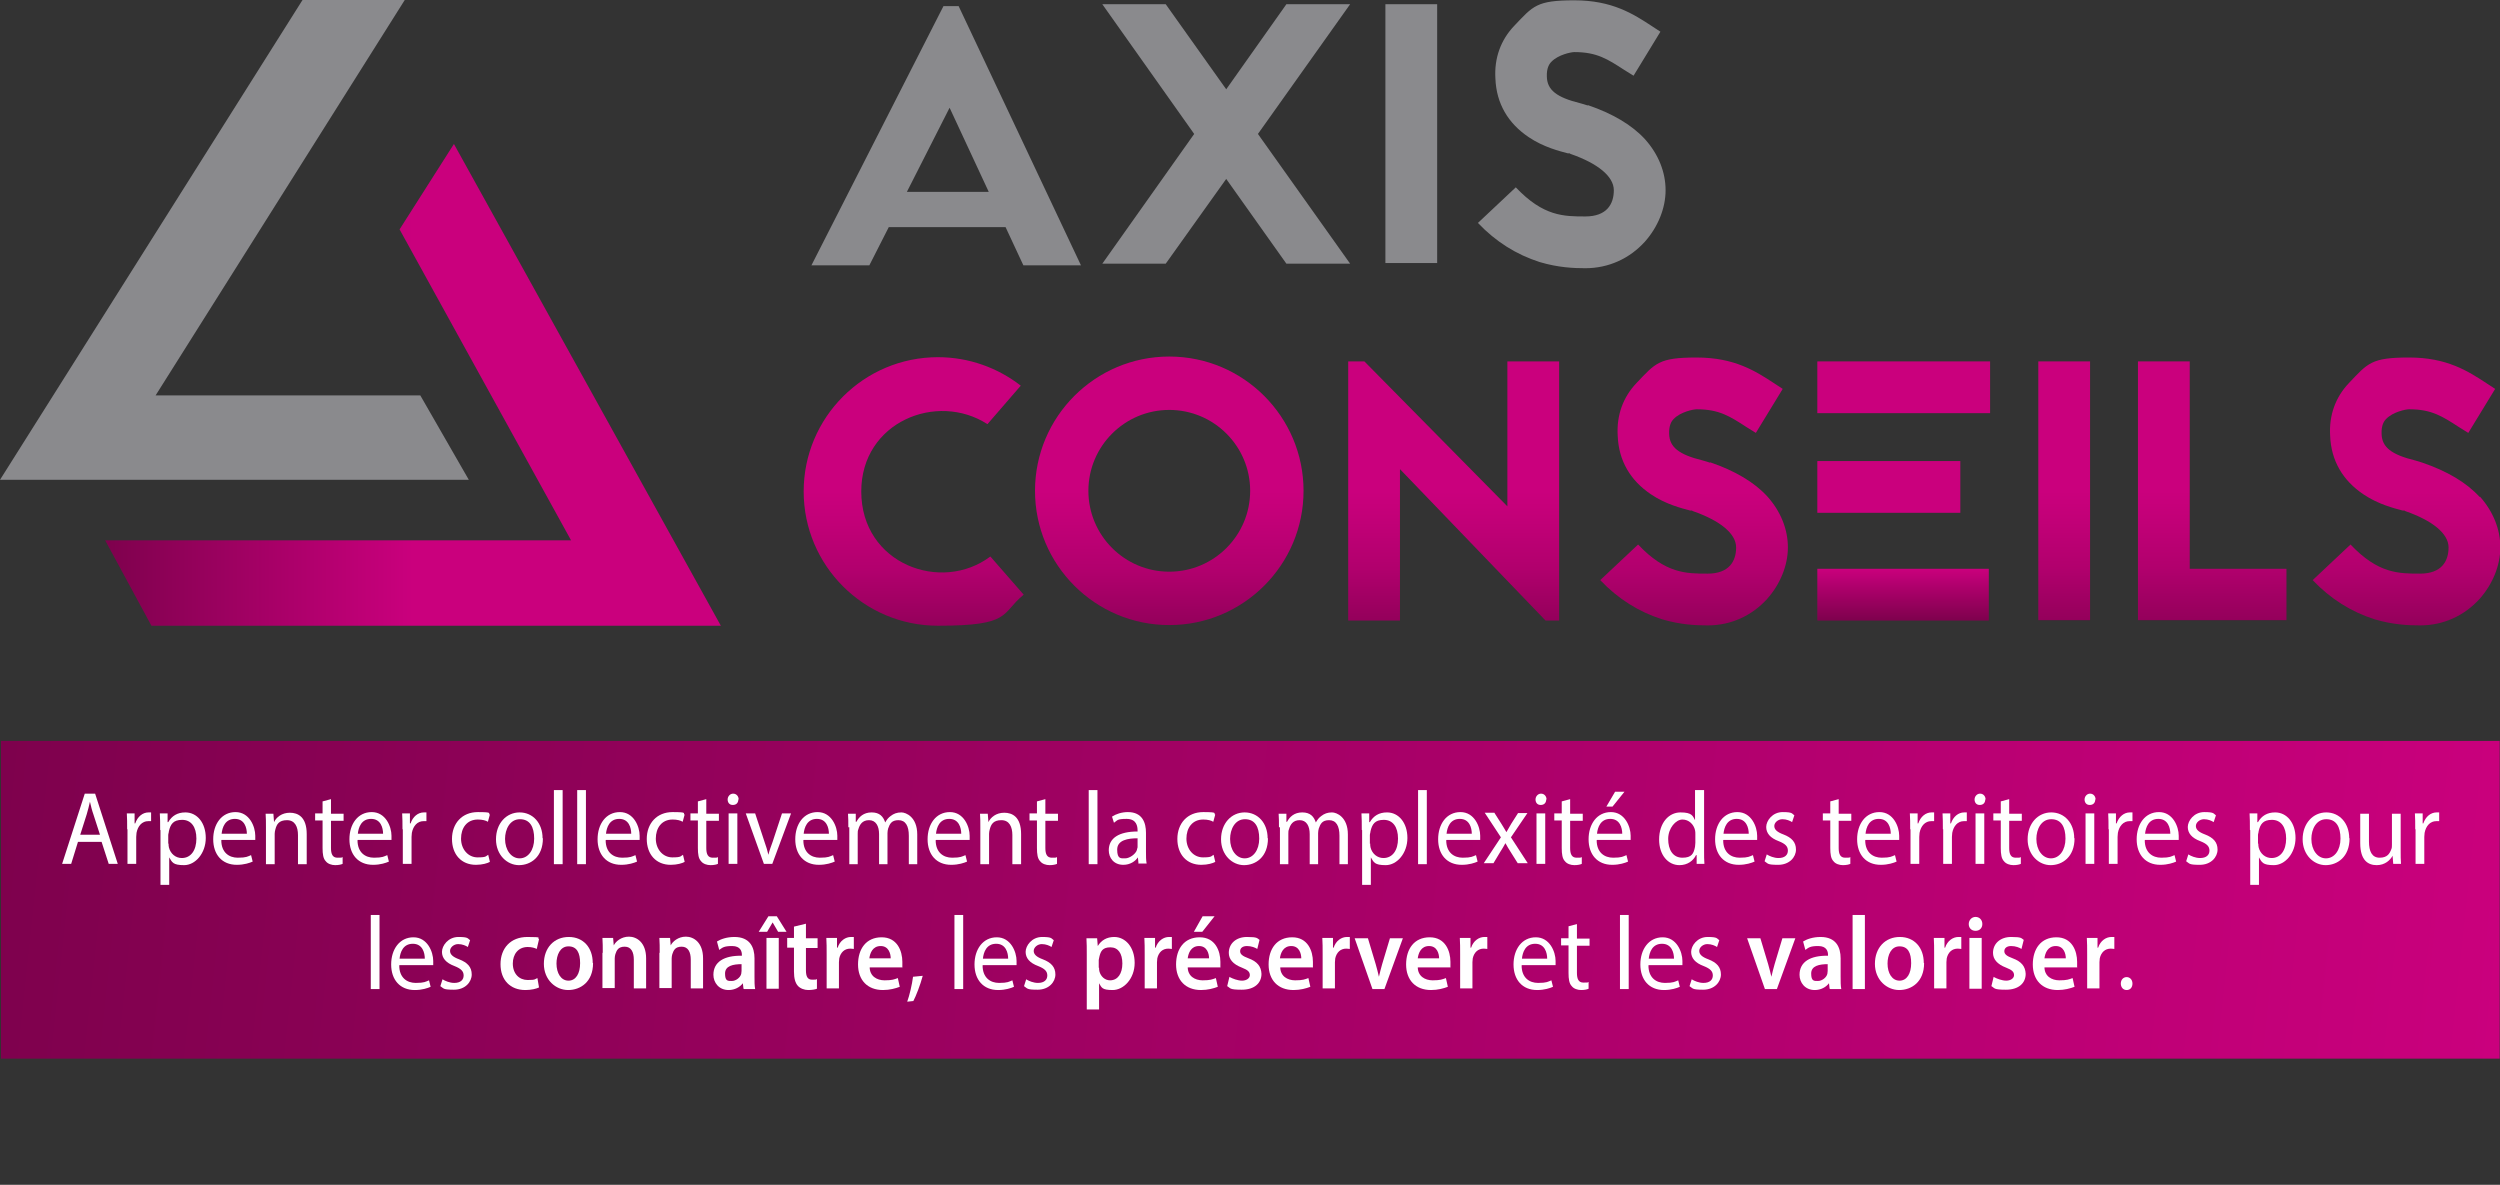 <?xml version="1.0" encoding="UTF-8"?>
<svg xmlns="http://www.w3.org/2000/svg" xmlns:xlink="http://www.w3.org/1999/xlink" id="Calque_3" version="1.1" viewBox="0 0 772.7 366.2">
  <rect x="0" y="0" width="772.7" height="366.2" fill="#333333" stroke="none"/>
  <!-- Generator: Adobe Illustrator 29.4.0, SVG Export Plug-In . SVG Version: 2.1.0 Build 152)  -->
  <defs>
    <style>
      .st0 {
        fill: url(#Dégradé_sans_nom_9);
      }

      .st1 {
        fill: url(#Dégradé_sans_nom_6);
      }

      .st2 {
        fill: url(#Dégradé_sans_nom_7);
      }

      .st3 {
        fill: url(#Dégradé_sans_nom_4);
      }

      .st4 {
        fill: url(#Dégradé_sans_nom_5);
      }

      .st5 {
        fill: url(#Dégradé_sans_nom_2);
      }

      .st6 {
        fill: url(#Dégradé_sans_nom_3);
      }

      .st7 {
        fill: url(#Dégradé_sans_nom_8);
      }

      .st8 {
        fill: #ca007d;
      }

      .st9 {
        fill: #fff;
      }

      .st10 {
        fill: url(#Dégradé_sans_nom);
      }

      .st11 {
        fill: url(#Dégradé_sans_nom_12);
      }

      .st12 {
        fill: #8a8a8d;
      }
    </style>
    <linearGradient id="Dégradé_sans_nom_12" data-name="Dégradé sans nom 12" x1="-.5" y1="236.9" x2="773.5" y2="319.3" gradientUnits="userSpaceOnUse">
      <stop offset="0" stop-color="#7e014d"></stop>
      <stop offset="1" stop-color="#ca007d"></stop>
    </linearGradient>
    <linearGradient id="Dégradé_sans_nom" data-name="Dégradé sans nom" x1="282.4" y1="-.2" x2="282.4" y2="82.8" gradientTransform="translate(0 193.2) scale(1 -1)" gradientUnits="userSpaceOnUse">
      <stop offset="0" stop-color="#7e014d"></stop>
      <stop offset="0" stop-color="#94005b"></stop>
      <stop offset=".2" stop-color="#b1006d"></stop>
      <stop offset=".4" stop-color="#c30078"></stop>
      <stop offset=".5" stop-color="#ca007d"></stop>
    </linearGradient>
    <linearGradient id="Dégradé_sans_nom_2" data-name="Dégradé sans nom 2" x1="361.4" y1="0" x2="361.4" y2="83" gradientTransform="translate(0 193.2) scale(1 -1)" gradientUnits="userSpaceOnUse">
      <stop offset="0" stop-color="#7e014d"></stop>
      <stop offset="0" stop-color="#94005b"></stop>
      <stop offset=".2" stop-color="#b1006d"></stop>
      <stop offset=".4" stop-color="#c30078"></stop>
      <stop offset=".5" stop-color="#ca007d"></stop>
    </linearGradient>
    <linearGradient id="Dégradé_sans_nom_3" data-name="Dégradé sans nom 3" x1="449.3" y1="1.4" x2="449.3" y2="81.5" gradientTransform="translate(0 193.2) scale(1 -1)" gradientUnits="userSpaceOnUse">
      <stop offset="0" stop-color="#7e014d"></stop>
      <stop offset="0" stop-color="#94005b"></stop>
      <stop offset=".2" stop-color="#b1006d"></stop>
      <stop offset=".4" stop-color="#c30078"></stop>
      <stop offset=".5" stop-color="#ca007d"></stop>
    </linearGradient>
    <linearGradient id="Dégradé_sans_nom_4" data-name="Dégradé sans nom 4" x1="523.5" y1="-.2" x2="523.5" y2="82.7" gradientTransform="translate(0 193.2) scale(1 -1)" gradientUnits="userSpaceOnUse">
      <stop offset="0" stop-color="#7e014d"></stop>
      <stop offset="0" stop-color="#94005b"></stop>
      <stop offset=".2" stop-color="#b1006d"></stop>
      <stop offset=".4" stop-color="#c30078"></stop>
      <stop offset=".5" stop-color="#ca007d"></stop>
    </linearGradient>
    <linearGradient id="Dégradé_sans_nom_5" data-name="Dégradé sans nom 5" x1="588.2" y1="1.4" x2="588.2" y2="17.4" gradientTransform="translate(0 193.2) scale(1 -1)" gradientUnits="userSpaceOnUse">
      <stop offset="0" stop-color="#7e014d"></stop>
      <stop offset=".7" stop-color="#b2006e"></stop>
      <stop offset="1" stop-color="#ca007d"></stop>
    </linearGradient>
    <linearGradient id="Dégradé_sans_nom_6" data-name="Dégradé sans nom 6" x1="638" y1="1.5" x2="638" y2="81.5" gradientTransform="translate(0 193.2) scale(1 -1)" gradientUnits="userSpaceOnUse">
      <stop offset="0" stop-color="#7e014d"></stop>
      <stop offset="0" stop-color="#94005b"></stop>
      <stop offset=".2" stop-color="#b1006d"></stop>
      <stop offset=".4" stop-color="#c30078"></stop>
      <stop offset=".5" stop-color="#ca007d"></stop>
    </linearGradient>
    <linearGradient id="Dégradé_sans_nom_7" data-name="Dégradé sans nom 7" x1="683.8" y1="1.5" x2="683.8" y2="81.5" gradientTransform="translate(0 193.2) scale(1 -1)" gradientUnits="userSpaceOnUse">
      <stop offset="0" stop-color="#7e014d"></stop>
      <stop offset="0" stop-color="#94005b"></stop>
      <stop offset=".2" stop-color="#b1006d"></stop>
      <stop offset=".4" stop-color="#c30078"></stop>
      <stop offset=".5" stop-color="#ca007d"></stop>
    </linearGradient>
    <linearGradient id="Dégradé_sans_nom_8" data-name="Dégradé sans nom 8" x1="743.7" y1="-.2" x2="743.7" y2="82.7" gradientTransform="translate(0 193.2) scale(1 -1)" gradientUnits="userSpaceOnUse">
      <stop offset="0" stop-color="#7e014d"></stop>
      <stop offset="0" stop-color="#94005b"></stop>
      <stop offset=".2" stop-color="#b1006d"></stop>
      <stop offset=".4" stop-color="#c30078"></stop>
      <stop offset=".5" stop-color="#ca007d"></stop>
    </linearGradient>
    <linearGradient id="Dégradé_sans_nom_9" data-name="Dégradé sans nom 9" x1="32.5" y1="74.2" x2="222.8" y2="74.2" gradientTransform="translate(0 193.2) scale(1 -1)" gradientUnits="userSpaceOnUse">
      <stop offset="0" stop-color="#7e014d"></stop>
      <stop offset=".5" stop-color="#ca007d"></stop>
    </linearGradient>
  </defs>
  <rect class="st11" x=".3" y="229" width="772.3" height="98.2"></rect>
  <path class="st10" d="M266.2,151.9c0-21.5,23.4-30.9,39-20.8l10.3-11.9c-7.1-5.5-16-8.8-25.6-8.8-22.9,0-41.5,18.6-41.5,41.5s18.6,41.5,41.5,41.5,19.3-3.7,26.5-9.6l-10.3-11.8c-15.1,11.4-39.9,2.4-39.9-20.1h0Z"></path>
  <path class="st5" d="M361.4,110.2c-22.9,0-41.5,18.6-41.5,41.5s18.6,41.5,41.5,41.5,41.5-18.6,41.5-41.5-18.6-41.5-41.5-41.5ZM361.4,176.7c-13.8,0-25-11.2-25-25s11.2-25,25-25,25,11.2,25,25-11.2,25-25,25Z"></path>
  <polygon class="st6" points="465.9 156.5 421.7 111.7 416.7 111.7 416.7 191.8 432.7 191.8 432.7 145 477.7 191.8 481.9 191.8 481.9 111.7 465.9 111.7 465.9 156.5"></polygon>
  <path class="st3" d="M528.5,143c-.7-.2-1.4-.5-2.3-.7-7.3-1.8-10.2-4.1-10.3-8.2-.1-2.6.7-3.9,1.4-4.6,2.1-2.2,6.1-3,7.1-3,7,0,10.3,2.2,15.4,5.5l2.9,1.8,8.3-13.6-2.6-1.7c-5.8-3.8-12.3-8-24-8s-12.7,1.7-18.6,7.9c-4.1,4.3-6.2,9.9-5.8,16.3.3,7.7,3.9,13.8,10.3,18.1,4.6,3.1,9.5,4.3,12.1,5h.6c0,.1.3.2.3.2,8.3,2.9,13.3,6.9,13.3,11.2s-2.2,8.1-8.8,8.1-13,0-21.5-9l-11.7,11c5.5,5.8,11.9,9.8,19.1,12.1,5.7,1.7,10.5,1.9,14.1,1.9,7.2,0,13.7-3,18.4-8.2,4-4.5,6.4-10.3,6.4-15.9s-2.2-11.1-6.3-15.7c-4.1-4.5-10.1-8-17.7-10.6h0Z"></path>
  <rect class="st8" x="561.7" y="142.5" width="44.2" height="16"></rect>
  <rect class="st8" x="561.7" y="111.7" width="53.4" height="16"></rect>
  <rect class="st4" x="561.7" y="175.8" width="53" height="16"></rect>
  <rect class="st1" x="630" y="111.7" width="16" height="80"></rect>
  <polygon class="st2" points="676.8 111.7 660.8 111.7 660.8 191.7 706.7 191.7 706.7 175.8 676.8 175.8 676.8 111.7"></polygon>
  <path class="st7" d="M766.4,153.6c-4.1-4.5-10.1-8-17.7-10.6-.7-.2-1.4-.5-2.3-.7-7.3-1.8-10.2-4.1-10.3-8.2-.1-2.6.7-3.9,1.4-4.6,2.1-2.2,6.1-3,7.1-3,7,0,10.3,2.2,15.4,5.5l2.9,1.8,8.3-13.6-2.6-1.7c-5.8-3.8-12.3-8-24-8s-12.7,1.7-18.6,7.9c-4.1,4.3-6.2,9.9-5.8,16.3.3,7.7,3.9,13.8,10.3,18.1,4.6,3.1,9.5,4.3,12.1,5h.6c0,.1.3.2.3.2,8.3,2.9,13.3,6.9,13.3,11.2s-2.2,8.1-8.8,8.1-13,0-21.5-9l-11.7,11c5.5,5.8,11.9,9.8,19.1,12.1,5.7,1.7,10.5,1.9,14.1,1.9,7.2,0,13.7-3,18.4-8.2,4-4.5,6.4-10.3,6.4-15.9s-2.2-11.1-6.3-15.7h0Z"></path>
  <polygon class="st0" points="46.8 193.4 222.8 193.4 140.3 44.5 123.5 70.9 176.5 167 32.5 167 46.8 193.4"></polygon>
  <polygon class="st12" points="397.6 1.3 379 27.6 360.3 1.3 340.7 1.3 369.1 41.4 340.7 81.5 360.3 81.5 379 55.3 397.6 81.5 417.3 81.5 388.8 41.4 417.3 1.3 397.6 1.3"></polygon>
  <rect class="st12" x="428.2" y="1.3" width="16" height="80"></rect>
  <path class="st12" d="M490.7,32.6c-.7-.2-1.4-.5-2.3-.7-7.3-1.8-10.2-4.1-10.3-8.2-.1-2.6.7-3.9,1.4-4.6,2.1-2.2,6.1-3,7.1-3,7,0,10.3,2.2,15.4,5.5l2.9,1.8,8.3-13.6-2.6-1.7c-5.8-3.8-12.3-8-24-8s-12.7,1.7-18.6,7.9c-4.1,4.3-6.2,9.9-5.8,16.3.3,7.7,3.9,13.8,10.3,18.1,4.6,3.1,9.5,4.3,12.1,5h.6c0,.1.3.2.3.2,8.3,2.9,13.3,6.9,13.3,11.2s-2.2,8.1-8.8,8.1-13,0-21.5-9l-11.7,11c5.5,5.8,11.9,9.8,19.1,12.1,5.7,1.7,10.5,1.9,14.1,1.9,7.2,0,13.7-3,18.4-8.2,4-4.5,6.4-10.3,6.4-15.9s-2.2-11.1-6.3-15.7c-4.1-4.5-10.1-8-17.7-10.6h0Z"></path>
  <polygon class="st12" points="125.1 0 93.5 0 0 148.3 144.9 148.3 129.9 122.2 48.1 122.2 125.1 0"></polygon>
  <path class="st12" d="M296.3,1.9h-4.7l-40.8,80.1h17.9l6-11.8h36.1l5.5,11.8h17.8L296.3,1.9ZM280.3,59.3l13.2-26,12.1,26h-25.4Z"></path>
  <g>
    <path class="st9" d="M24.1,260.2l-2.1,6.8h-2.8l7-21.7h3.2l7,21.7h-2.8l-2.2-6.8h-7.3ZM30.9,258l-2-6.2c-.5-1.4-.8-2.7-1.1-4h0c-.3,1.3-.6,2.6-1,3.9l-2,6.3h6.2Z"></path>
    <path class="st9" d="M39.3,256.3c0-1.8,0-3.4-.1-4.9h2.4v3.1h.2c.7-2.1,2.3-3.4,4.1-3.4s.5,0,.8,0v2.7c-.3,0-.6,0-.9,0-1.9,0-3.2,1.5-3.6,3.6,0,.4-.1.8-.1,1.3v8.3h-2.7v-10.7Z"></path>
    <path class="st9" d="M49.5,256.5c0-2,0-3.6-.1-5.1h2.4v2.7h.2c1.1-1.9,2.8-3,5.3-3,3.6,0,6.3,3.2,6.3,7.9s-3.2,8.4-6.7,8.4-3.7-.9-4.6-2.4h0v8.5h-2.7v-16.9ZM52.1,260.7c0,.4,0,.8.1,1.2.5,2,2.1,3.3,4,3.3,2.8,0,4.5-2.4,4.5-6s-1.6-5.8-4.4-5.8-3.6,1.4-4.1,3.5c0,.4-.2.8-.2,1.2v2.7Z"></path>
    <path class="st9" d="M68.4,259.7c0,3.8,2.4,5.4,5.1,5.4s3.1-.4,4.1-.8l.5,2c-.9.4-2.6,1-4.9,1-4.6,0-7.3-3.2-7.3-7.9s2.6-8.4,6.9-8.4,6.1,4.5,6.1,7.3,0,1,0,1.3h-10.4ZM76.3,257.7c0-1.8-.7-4.6-3.7-4.6s-3.9,2.6-4.1,4.6h7.9Z"></path>
    <path class="st9" d="M82.2,255.7c0-1.6,0-2.9-.1-4.2h2.4l.2,2.6h0c.7-1.5,2.4-2.9,4.9-2.9s5.2,1.3,5.2,6.6v9.3h-2.7v-9c0-2.5-.9-4.6-3.4-4.6s-3.2,1.3-3.6,2.9c-.1.4-.2.8-.2,1.3v9.4h-2.7v-11.4Z"></path>
    <path class="st9" d="M102.3,247v4.5h3.9v2.2h-3.9v8.4c0,1.9.5,3,2,3s1.2,0,1.6-.2v2.1c-.4.2-1.2.4-2.3.4s-2.3-.4-2.9-1.2c-.8-.8-1-2.2-1-4.1v-8.5h-2.3v-2.2h2.3v-3.7l2.6-.7Z"></path>
    <path class="st9" d="M110.5,259.7c0,3.8,2.4,5.4,5.1,5.4s3.1-.4,4.1-.8l.5,2c-.9.4-2.6,1-4.9,1-4.6,0-7.3-3.2-7.3-7.9s2.6-8.4,6.9-8.4,6.1,4.5,6.1,7.3,0,1,0,1.3h-10.4ZM118.4,257.7c0-1.8-.7-4.6-3.7-4.6s-3.9,2.6-4.1,4.6h7.9Z"></path>
    <path class="st9" d="M124.4,256.3c0-1.8,0-3.4-.1-4.9h2.4v3.1h.2c.7-2.1,2.3-3.4,4.1-3.4s.5,0,.8,0v2.7c-.3,0-.6,0-.9,0-1.9,0-3.2,1.5-3.6,3.6,0,.4-.1.8-.1,1.3v8.3h-2.7v-10.7Z"></path>
    <path class="st9" d="M151.4,266.4c-.7.4-2.3.9-4.3.9-4.5,0-7.4-3.2-7.4-8s3.1-8.3,8-8.3,3,.4,3.7.8l-.6,2.2c-.6-.4-1.7-.7-3.1-.7-3.4,0-5.2,2.6-5.2,5.9s2.2,5.8,5.1,5.8,2.5-.4,3.3-.8l.5,2.1Z"></path>
    <path class="st9" d="M167.8,259.1c0,5.8-3.8,8.3-7.4,8.3s-7.1-3.1-7.1-8,3.2-8.3,7.3-8.3,7.1,3.3,7.1,8ZM156.1,259.3c0,3.4,1.9,6,4.5,6s4.5-2.5,4.5-6.1-1.3-6-4.4-6-4.6,3.1-4.6,6.1Z"></path>
    <path class="st9" d="M171.2,244.2h2.7v22.9h-2.7v-22.9Z"></path>
    <path class="st9" d="M178.4,244.2h2.7v22.9h-2.7v-22.9Z"></path>
    <path class="st9" d="M187.2,259.7c0,3.8,2.4,5.4,5.1,5.4s3.1-.4,4.1-.8l.5,2c-.9.4-2.6,1-4.9,1-4.6,0-7.3-3.2-7.3-7.9s2.6-8.4,6.9-8.4,6.1,4.5,6.1,7.3,0,1,0,1.3h-10.4ZM195.1,257.7c0-1.8-.7-4.6-3.7-4.6s-3.9,2.6-4.1,4.6h7.9Z"></path>
    <path class="st9" d="M211.6,266.4c-.7.4-2.3.9-4.3.9-4.5,0-7.4-3.2-7.4-8s3.1-8.3,8-8.3,3,.4,3.7.8l-.6,2.2c-.6-.4-1.7-.7-3.1-.7-3.4,0-5.2,2.6-5.2,5.9s2.2,5.8,5.1,5.8,2.5-.4,3.3-.8l.5,2.1Z"></path>
    <path class="st9" d="M218.3,247v4.5h3.9v2.2h-3.9v8.4c0,1.9.5,3,2,3s1.2,0,1.6-.2v2.1c-.4.2-1.2.4-2.3.4s-2.3-.4-2.9-1.2c-.8-.8-1-2.2-1-4.1v-8.5h-2.3v-2.2h2.3v-3.7l2.6-.7Z"></path>
    <path class="st9" d="M228.2,247.1c0,1-.6,1.7-1.7,1.7s-1.6-.8-1.6-1.7.7-1.8,1.7-1.8,1.7.8,1.7,1.8ZM225.2,267v-15.6h2.7v15.6h-2.7Z"></path>
    <path class="st9" d="M233.4,251.4l2.9,8.8c.5,1.4.9,2.7,1.2,4h0c.3-1.3.8-2.6,1.3-4l2.9-8.8h2.8l-5.8,15.6h-2.6l-5.6-15.6h2.9Z"></path>
    <path class="st9" d="M248.3,259.7c0,3.8,2.4,5.4,5.1,5.4s3.1-.4,4.1-.8l.5,2c-.9.4-2.6,1-4.9,1-4.6,0-7.3-3.2-7.3-7.9s2.6-8.4,6.9-8.4,6.1,4.5,6.1,7.3,0,1,0,1.3h-10.4ZM256.2,257.7c0-1.8-.7-4.6-3.7-4.6s-3.9,2.6-4.1,4.6h7.9Z"></path>
    <path class="st9" d="M262.2,255.7c0-1.6,0-2.9-.1-4.2h2.4v2.5h.2c.8-1.5,2.2-2.9,4.7-2.9s3.6,1.3,4.2,3.1h0c.5-.9,1-1.5,1.7-2,.9-.7,1.9-1.1,3.3-1.1s4.9,1.4,4.9,6.8v9.2h-2.6v-8.8c0-3-1-4.8-3.2-4.8s-2.7,1.2-3.2,2.6c-.1.4-.2.9-.2,1.4v9.6h-2.6v-9.3c0-2.5-1-4.3-3.1-4.3s-2.9,1.4-3.3,2.8c-.2.4-.2.9-.2,1.4v9.4h-2.6v-11.4Z"></path>
    <path class="st9" d="M289.2,259.7c0,3.8,2.4,5.4,5.1,5.4s3.1-.4,4.1-.8l.5,2c-.9.4-2.6,1-4.9,1-4.6,0-7.3-3.2-7.3-7.9s2.6-8.4,6.9-8.4,6.1,4.5,6.1,7.3,0,1,0,1.3h-10.4ZM297.1,257.7c0-1.8-.7-4.6-3.7-4.6s-3.9,2.6-4.1,4.6h7.9Z"></path>
    <path class="st9" d="M303,255.7c0-1.6,0-2.9-.1-4.2h2.4l.2,2.6h0c.7-1.5,2.4-2.9,4.9-2.9s5.2,1.3,5.2,6.6v9.3h-2.7v-9c0-2.5-.9-4.6-3.4-4.6s-3.2,1.3-3.6,2.9c-.1.4-.2.8-.2,1.3v9.4h-2.7v-11.4Z"></path>
    <path class="st9" d="M323.1,247v4.5h3.9v2.2h-3.9v8.4c0,1.9.5,3,2,3s1.2,0,1.6-.2v2.1c-.4.2-1.2.4-2.3.4s-2.3-.4-2.9-1.2c-.8-.8-1-2.2-1-4.1v-8.5h-2.3v-2.2h2.3v-3.7l2.6-.7Z"></path>
    <path class="st9" d="M336.5,244.2h2.7v22.9h-2.7v-22.9Z"></path>
    <path class="st9" d="M351.9,267l-.2-2h0c-.8,1.2-2.4,2.3-4.5,2.3-3,0-4.5-2.2-4.5-4.5,0-3.8,3.2-5.8,8.9-5.8v-.3c0-1.3-.3-3.6-3.4-3.6s-2.8.5-3.9,1.2l-.6-1.9c1.2-.8,3-1.4,4.9-1.4,4.5,0,5.6,3.3,5.6,6.4v5.8c0,1.4,0,2.7.2,3.7h-2.4ZM351.6,259.1c-2.9,0-6.3.5-6.3,3.5s1.2,2.7,2.5,2.7,3.2-1.3,3.6-2.6c0-.3.2-.6.2-.9v-2.7Z"></path>
    <path class="st9" d="M375.6,266.4c-.7.4-2.3.9-4.3.9-4.5,0-7.4-3.2-7.4-8s3.1-8.3,8-8.3,3,.4,3.7.8l-.6,2.2c-.6-.4-1.7-.7-3.1-.7-3.4,0-5.2,2.6-5.2,5.9s2.2,5.8,5.1,5.8,2.5-.4,3.3-.8l.5,2.1Z"></path>
    <path class="st9" d="M391.9,259.1c0,5.8-3.8,8.3-7.4,8.3s-7.1-3.1-7.1-8,3.2-8.3,7.3-8.3,7.1,3.3,7.1,8ZM380.2,259.3c0,3.4,1.9,6,4.5,6s4.5-2.5,4.5-6.1-1.3-6-4.4-6-4.6,3.1-4.6,6.1Z"></path>
    <path class="st9" d="M395.3,255.7c0-1.6,0-2.9-.1-4.2h2.4v2.5h.2c.8-1.5,2.2-2.9,4.7-2.9s3.6,1.3,4.2,3.1h0c.5-.9,1-1.5,1.7-2,.9-.7,1.9-1.1,3.3-1.1s4.9,1.4,4.9,6.8v9.2h-2.6v-8.8c0-3-1-4.8-3.2-4.8s-2.7,1.2-3.2,2.6c-.1.4-.2.9-.2,1.4v9.6h-2.6v-9.3c0-2.5-1-4.3-3.1-4.3s-2.9,1.4-3.3,2.8c-.2.4-.2.9-.2,1.4v9.4h-2.6v-11.4Z"></path>
    <path class="st9" d="M420.9,256.5c0-2,0-3.6-.1-5.1h2.4v2.7h.2c1.1-1.9,2.8-3,5.3-3,3.6,0,6.3,3.2,6.3,7.9s-3.2,8.4-6.7,8.4-3.7-.9-4.6-2.4h0v8.5h-2.7v-16.9ZM423.5,260.7c0,.4,0,.8.1,1.2.5,2,2.1,3.3,4,3.3,2.8,0,4.5-2.4,4.5-6s-1.6-5.8-4.4-5.8-3.6,1.4-4.1,3.5c0,.4-.2.8-.2,1.2v2.7Z"></path>
    <path class="st9" d="M438.3,244.2h2.7v22.9h-2.7v-22.9Z"></path>
    <path class="st9" d="M447,259.7c0,3.8,2.4,5.4,5.1,5.4s3.1-.4,4.1-.8l.5,2c-.9.4-2.6,1-4.9,1-4.6,0-7.3-3.2-7.3-7.9s2.6-8.4,6.9-8.4,6.1,4.5,6.1,7.3,0,1,0,1.3h-10.4ZM454.9,257.7c0-1.8-.7-4.6-3.7-4.6s-3.9,2.6-4.1,4.6h7.9Z"></path>
    <path class="st9" d="M462,251.4l2.1,3.3c.6.9,1,1.7,1.5,2.5h0c.5-.9,1-1.7,1.5-2.6l2.1-3.3h2.9l-5.1,7.5,5.2,8h-3.1l-2.2-3.5c-.6-.9-1.1-1.8-1.6-2.7h0c-.5.9-1,1.8-1.6,2.7l-2.1,3.5h-3l5.3-8-5-7.6h3Z"></path>
    <path class="st9" d="M477.9,247.1c0,1-.6,1.7-1.7,1.7s-1.6-.8-1.6-1.7.7-1.8,1.7-1.8,1.7.8,1.7,1.8ZM474.9,267v-15.6h2.7v15.6h-2.7Z"></path>
    <path class="st9" d="M485.3,247v4.5h3.9v2.2h-3.9v8.4c0,1.9.5,3,2,3s1.2,0,1.6-.2v2.1c-.4.2-1.2.4-2.3.4s-2.3-.4-2.9-1.2c-.8-.8-1-2.2-1-4.1v-8.5h-2.3v-2.2h2.3v-3.7l2.6-.7Z"></path>
    <path class="st9" d="M493.5,259.7c0,3.8,2.4,5.4,5.1,5.4s3.1-.4,4.1-.8l.5,2c-.9.4-2.6,1-4.9,1-4.6,0-7.3-3.2-7.3-7.9s2.6-8.4,6.9-8.4,6.1,4.5,6.1,7.3,0,1,0,1.3h-10.4ZM501.4,257.7c0-1.8-.7-4.6-3.7-4.6s-3.9,2.6-4.1,4.6h7.9ZM502.1,244.7l-3.7,4.6h-1.9l2.7-4.6h3Z"></path>
    <path class="st9" d="M526.7,244.2v18.8c0,1.4,0,3,.1,4h-2.4v-2.7h-.2c-.8,1.7-2.6,3.1-5.1,3.1-3.6,0-6.3-3.2-6.3-7.9,0-5.2,3-8.4,6.6-8.4s3.8,1.1,4.5,2.4h0v-9.3h2.7ZM524,257.8c0-.4,0-.8-.1-1.2-.4-1.8-1.9-3.3-3.9-3.3s-4.4,2.6-4.4,6,1.5,5.8,4.4,5.8,3.5-1.3,3.9-3.4c0-.4.1-.8.1-1.2v-2.7Z"></path>
    <path class="st9" d="M532.6,259.7c0,3.8,2.4,5.4,5.1,5.4s3.1-.4,4.1-.8l.5,2c-.9.4-2.6,1-4.9,1-4.6,0-7.3-3.2-7.3-7.9s2.6-8.4,6.9-8.4,6.1,4.5,6.1,7.3,0,1,0,1.3h-10.4ZM540.5,257.7c0-1.8-.7-4.6-3.7-4.6s-3.9,2.6-4.1,4.6h7.9Z"></path>
    <path class="st9" d="M546.1,264.1c.8.5,2.2,1.1,3.6,1.1,2,0,2.9-1,2.9-2.3s-.8-2.1-2.8-2.9c-2.7-1-3.9-2.5-3.9-4.4s1.9-4.6,5.1-4.6,2.8.5,3.6,1l-.7,2.1c-.6-.4-1.7-.9-3-.9s-2.5,1-2.5,2.1.9,1.9,2.8,2.6c2.6,1,3.9,2.4,3.9,4.7s-2,4.7-5.5,4.7-3.1-.4-4.2-1.1l.7-2.2Z"></path>
    <path class="st9" d="M568.3,247v4.5h3.9v2.2h-3.9v8.4c0,1.9.5,3,2,3s1.2,0,1.6-.2v2.1c-.4.2-1.2.4-2.3.4s-2.3-.4-2.9-1.2c-.8-.8-1-2.2-1-4.1v-8.5h-2.3v-2.2h2.3v-3.7l2.6-.7Z"></path>
    <path class="st9" d="M576.5,259.7c0,3.8,2.4,5.4,5.1,5.4s3.1-.4,4.1-.8l.5,2c-.9.4-2.6,1-4.9,1-4.6,0-7.3-3.2-7.3-7.9s2.6-8.4,6.9-8.4,6.1,4.5,6.1,7.3,0,1,0,1.3h-10.4ZM584.4,257.7c0-1.8-.7-4.6-3.7-4.6s-3.9,2.6-4.1,4.6h7.9Z"></path>
    <path class="st9" d="M590.4,256.3c0-1.8,0-3.4-.1-4.9h2.4v3.1h.2c.7-2.1,2.3-3.4,4.1-3.4s.5,0,.8,0v2.7c-.3,0-.6,0-.9,0-1.9,0-3.2,1.5-3.6,3.6,0,.4-.1.8-.1,1.3v8.3h-2.7v-10.7Z"></path>
    <path class="st9" d="M600.5,256.3c0-1.8,0-3.4-.1-4.9h2.4v3.1h.2c.7-2.1,2.3-3.4,4.1-3.4s.5,0,.8,0v2.7c-.3,0-.6,0-.9,0-1.9,0-3.2,1.5-3.6,3.6,0,.4-.1.8-.1,1.3v8.3h-2.7v-10.7Z"></path>
    <path class="st9" d="M613.6,247.1c0,1-.6,1.7-1.7,1.7s-1.6-.8-1.6-1.7.7-1.8,1.7-1.8,1.7.8,1.7,1.8ZM610.6,267v-15.6h2.7v15.6h-2.7Z"></path>
    <path class="st9" d="M621,247v4.5h3.9v2.2h-3.9v8.4c0,1.9.5,3,2,3s1.2,0,1.6-.2v2.1c-.4.2-1.2.4-2.3.4s-2.3-.4-2.9-1.2c-.8-.8-1-2.2-1-4.1v-8.5h-2.3v-2.2h2.3v-3.7l2.6-.7Z"></path>
    <path class="st9" d="M641.2,259.1c0,5.8-3.8,8.3-7.4,8.3s-7.1-3.1-7.1-8,3.2-8.3,7.3-8.3,7.1,3.3,7.1,8ZM629.4,259.3c0,3.4,1.9,6,4.5,6s4.5-2.5,4.5-6.1-1.3-6-4.4-6-4.6,3.1-4.6,6.1Z"></path>
    <path class="st9" d="M647.6,247.1c0,1-.6,1.7-1.7,1.7s-1.6-.8-1.6-1.7.7-1.8,1.7-1.8,1.7.8,1.7,1.8ZM644.6,267v-15.6h2.7v15.6h-2.7Z"></path>
    <path class="st9" d="M651.7,256.3c0-1.8,0-3.4-.1-4.9h2.4v3.1h.2c.7-2.1,2.3-3.4,4.1-3.4s.5,0,.8,0v2.7c-.3,0-.6,0-.9,0-1.9,0-3.2,1.5-3.6,3.6,0,.4-.1.8-.1,1.3v8.3h-2.7v-10.7Z"></path>
    <path class="st9" d="M662.9,259.7c0,3.8,2.4,5.4,5.1,5.4s3.1-.4,4.1-.8l.5,2c-.9.4-2.6,1-4.9,1-4.6,0-7.3-3.2-7.3-7.9s2.6-8.4,6.9-8.4,6.1,4.5,6.1,7.3,0,1,0,1.3h-10.4ZM670.8,257.7c0-1.8-.7-4.6-3.7-4.6s-3.9,2.6-4.1,4.6h7.9Z"></path>
    <path class="st9" d="M676.4,264.1c.8.5,2.2,1.1,3.6,1.1,2,0,2.9-1,2.9-2.3s-.8-2.1-2.8-2.9c-2.7-1-3.9-2.5-3.9-4.4s1.9-4.6,5.1-4.6,2.8.5,3.6,1l-.7,2.1c-.6-.4-1.7-.9-3-.9s-2.5,1-2.5,2.1.9,1.9,2.8,2.6c2.6,1,3.9,2.4,3.9,4.7s-2,4.7-5.5,4.7-3.1-.4-4.2-1.1l.7-2.2Z"></path>
    <path class="st9" d="M695.4,256.5c0-2,0-3.6-.1-5.1h2.4v2.7h.2c1.1-1.9,2.8-3,5.3-3,3.6,0,6.3,3.2,6.3,7.9s-3.2,8.4-6.7,8.4-3.7-.9-4.6-2.4h0v8.5h-2.7v-16.9ZM698,260.7c0,.4,0,.8.1,1.2.5,2,2.1,3.3,4,3.3,2.8,0,4.5-2.4,4.5-6s-1.6-5.8-4.4-5.8-3.6,1.4-4.1,3.5c0,.4-.2.8-.2,1.2v2.7Z"></path>
    <path class="st9" d="M726.2,259.1c0,5.8-3.8,8.3-7.4,8.3s-7.1-3.1-7.1-8,3.2-8.3,7.3-8.3,7.1,3.3,7.1,8ZM714.4,259.3c0,3.4,1.9,6,4.5,6s4.5-2.5,4.5-6.1-1.3-6-4.4-6-4.6,3.1-4.6,6.1Z"></path>
    <path class="st9" d="M742,262.8c0,1.6,0,3,.1,4.2h-2.4l-.2-2.5h0c-.7,1.3-2.3,2.9-4.9,2.9s-5.1-1.4-5.1-6.8v-9.1h2.7v8.6c0,3,.9,5,3.3,5s3.1-1.3,3.6-2.6c.2-.4.2-.9.2-1.4v-9.6h2.7v11.3Z"></path>
    <path class="st9" d="M746.5,256.3c0-1.8,0-3.4-.1-4.9h2.4v3.1h.2c.7-2.1,2.3-3.4,4.1-3.4s.5,0,.8,0v2.7c-.3,0-.6,0-.9,0-1.9,0-3.2,1.5-3.6,3.6,0,.4-.1.8-.1,1.3v8.3h-2.7v-10.7Z"></path>
    <path class="st9" d="M114.6,282.8h2.7v22.9h-2.7v-22.9Z"></path>
    <path class="st9" d="M123.4,298.4c0,3.8,2.4,5.4,5.1,5.4s3.1-.4,4.1-.8l.5,2c-.9.4-2.6,1-4.9,1-4.6,0-7.3-3.2-7.3-7.9s2.6-8.4,6.9-8.4,6.1,4.5,6.1,7.3,0,1,0,1.3h-10.4ZM131.3,296.3c0-1.8-.7-4.6-3.7-4.6s-3.9,2.6-4.1,4.6h7.9Z"></path>
    <path class="st9" d="M136.8,302.7c.8.5,2.2,1.1,3.6,1.1,2,0,2.9-1,2.9-2.3s-.8-2.1-2.8-2.9c-2.7-1-3.9-2.5-3.9-4.4s1.9-4.6,5.1-4.6,2.8.5,3.6,1l-.7,2.1c-.6-.4-1.7-.9-3-.9s-2.5,1-2.5,2.1.9,1.9,2.8,2.6c2.6,1,3.9,2.4,3.9,4.7s-2,4.7-5.5,4.7-3.1-.4-4.2-1.1l.7-2.2Z"></path>
    <path class="st9" d="M166.6,305.2c-.8.4-2.4.8-4.2.8-4.7,0-7.7-3.1-7.7-8s3.1-8.4,8.3-8.4,2.8.3,3.6.7l-.7,3c-.6-.3-1.5-.6-2.8-.6-2.9,0-4.6,2.2-4.6,5.1,0,3.2,2,5.1,4.6,5.1s2.2-.3,3-.6l.5,2.9Z"></path>
    <path class="st9" d="M183.3,297.7c0,5.8-3.9,8.3-7.7,8.3s-7.5-3.1-7.5-8.1,3.2-8.3,7.7-8.3,7.4,3.3,7.4,8ZM172,297.8c0,3,1.4,5.3,3.7,5.3s3.6-2.2,3.6-5.4-1-5.2-3.6-5.2-3.7,2.7-3.7,5.3Z"></path>
    <path class="st9" d="M186.3,294.6c0-1.8,0-3.3-.1-4.7h3.3l.2,2.3h0c.6-1.2,2.3-2.7,4.7-2.7s5.3,1.8,5.3,6.7v9.3h-3.8v-8.9c0-2.3-.8-4-2.8-4s-2.5,1.1-2.9,2.3c-.1.4-.2.8-.2,1.3v9.2h-3.8v-11Z"></path>
    <path class="st9" d="M203.9,294.6c0-1.8,0-3.3-.1-4.7h3.3l.2,2.3h0c.6-1.2,2.3-2.7,4.7-2.7s5.3,1.8,5.3,6.7v9.3h-3.8v-8.9c0-2.3-.8-4-2.8-4s-2.5,1.1-2.9,2.3c-.1.4-.2.8-.2,1.3v9.2h-3.8v-11Z"></path>
    <path class="st9" d="M229.8,305.6l-.2-1.7h0c-.9,1.2-2.5,2.1-4.4,2.1-3,0-4.7-2.3-4.7-4.7,0-4,3.3-6,8.8-5.9v-.3c0-1-.4-2.7-3-2.7s-3,.5-4,1.2l-.7-2.6c1.1-.7,3-1.4,5.4-1.4,4.8,0,6.2,3.2,6.2,6.6v5.7c0,1.4,0,2.8.2,3.8h-3.4ZM229.3,298c-2.7,0-5.2.5-5.2,2.9s.9,2.3,2.1,2.3,2.6-1,2.9-2.2c0-.3.1-.6.1-.9v-2.2Z"></path>
    <path class="st9" d="M240.1,283.2l3,4.8h-2.6l-1.7-2.9h0l-1.7,2.9h-2.6l3-4.8h2.6ZM236.9,305.6v-15.7h3.8v15.7h-3.8Z"></path>
    <path class="st9" d="M249.1,285.5v4.5h3.6v3h-3.6v6.9c0,1.9.5,2.9,1.9,2.9s1.1,0,1.5-.2v3c-.5.2-1.5.4-2.7.4s-2.5-.5-3.2-1.3c-.8-.9-1.2-2.3-1.2-4.4v-7.4h-2.1v-3h2.1v-3.5l3.7-.9Z"></path>
    <path class="st9" d="M255.5,295c0-2.1,0-3.6-.1-5.1h3.3v3h.2c.7-2.2,2.5-3.3,4.1-3.3s.6,0,.9,0v3.7c-.3,0-.6-.1-1.1-.1-1.8,0-3,1.2-3.4,3,0,.4-.1.8-.1,1.2v8.1h-3.8v-10.6Z"></path>
    <path class="st9" d="M268.8,298.9c0,2.8,2.2,4.1,4.6,4.1s3-.3,4.1-.7l.6,2.7c-1.3.5-3.1,1-5.2,1-4.8,0-7.7-3.1-7.7-7.9s2.5-8.4,7.3-8.4,6.4,4.2,6.4,7.6,0,1.3-.1,1.7h-10ZM275.3,296.2c0-1.4-.6-3.8-3.1-3.8s-3.3,2.2-3.5,3.8h6.6Z"></path>
    <path class="st9" d="M280.4,309.6c.7-1.9,1.5-5.3,1.8-7.7l3-.3c-.7,2.7-2.1,6.3-2.9,7.8l-1.9.2Z"></path>
    <path class="st9" d="M295,282.8h2.7v22.9h-2.7v-22.9Z"></path>
    <path class="st9" d="M303.7,298.4c0,3.8,2.4,5.4,5.1,5.4s3.1-.4,4.1-.8l.5,2c-.9.4-2.6,1-4.9,1-4.6,0-7.3-3.2-7.3-7.9s2.6-8.4,6.9-8.4,6.1,4.5,6.1,7.3,0,1,0,1.3h-10.4ZM311.6,296.3c0-1.8-.7-4.6-3.7-4.6s-3.9,2.6-4.1,4.6h7.9Z"></path>
    <path class="st9" d="M317.2,302.7c.8.5,2.2,1.1,3.6,1.1,2,0,2.9-1,2.9-2.3s-.8-2.1-2.8-2.9c-2.7-1-3.9-2.5-3.9-4.4s1.9-4.6,5.1-4.6,2.8.5,3.6,1l-.7,2.1c-.6-.4-1.7-.9-3-.9s-2.5,1-2.5,2.1.9,1.9,2.8,2.6c2.6,1,3.9,2.4,3.9,4.7s-2,4.7-5.5,4.7-3.1-.4-4.2-1.1l.7-2.2Z"></path>
    <path class="st9" d="M335.9,295.2c0-2.1,0-3.7-.1-5.2h3.3l.2,2.4h0c1.1-1.8,2.8-2.8,5.1-2.8,3.4,0,6.3,3.1,6.3,8s-3.4,8.4-6.8,8.4-3.4-.8-4.2-2.1h0v8.1h-3.8v-16.8ZM339.7,299.1c0,.4,0,.7.1,1.1.4,1.6,1.7,2.8,3.3,2.8,2.4,0,3.8-2.1,3.8-5.2s-1.3-5-3.7-5-3,1.2-3.4,2.9c0,.3-.2.7-.2,1v2.4Z"></path>
    <path class="st9" d="M353.8,295c0-2.1,0-3.6-.1-5.1h3.3v3h.2c.7-2.2,2.5-3.3,4.1-3.3s.6,0,.9,0v3.7c-.3,0-.6-.1-1.1-.1-1.8,0-3,1.2-3.4,3,0,.4-.1.8-.1,1.2v8.1h-3.8v-10.6Z"></path>
    <path class="st9" d="M367.1,298.9c0,2.8,2.2,4.1,4.6,4.1s3-.3,4.1-.7l.6,2.7c-1.3.5-3.1,1-5.2,1-4.8,0-7.7-3.1-7.7-7.9s2.5-8.4,7.3-8.4,6.4,4.2,6.4,7.6,0,1.3-.1,1.7h-10ZM373.7,296.2c0-1.4-.6-3.8-3.1-3.8s-3.3,2.2-3.5,3.8h6.6ZM375.4,283.2l-3.8,4.8h-2.6l2.7-4.8h3.7Z"></path>
    <path class="st9" d="M380.1,302c.9.5,2.5,1.1,3.8,1.1s2.4-.7,2.4-1.7-.6-1.6-2.4-2.3c-2.9-1.1-4.1-2.7-4.1-4.6,0-2.8,2.2-4.9,5.6-4.9s3.1.4,3.9.9l-.7,2.8c-.6-.4-1.8-.9-3.2-.9s-2.1.7-2.1,1.6.7,1.5,2.6,2.2c2.7,1,3.9,2.5,4,4.8,0,2.8-2.1,4.9-6.1,4.9s-3.4-.5-4.5-1.1l.7-2.9Z"></path>
    <path class="st9" d="M395.7,298.9c0,2.8,2.2,4.1,4.6,4.1s3-.3,4.1-.7l.6,2.7c-1.3.5-3.1,1-5.2,1-4.8,0-7.7-3.1-7.7-7.9s2.5-8.4,7.3-8.4,6.4,4.2,6.4,7.6,0,1.3-.1,1.7h-10ZM402.2,296.2c0-1.4-.6-3.8-3.1-3.8s-3.3,2.2-3.5,3.8h6.6Z"></path>
    <path class="st9" d="M408.8,295c0-2.1,0-3.6-.1-5.1h3.3v3h.2c.7-2.2,2.5-3.3,4.1-3.3s.6,0,.9,0v3.7c-.3,0-.6-.1-1.1-.1-1.8,0-3,1.2-3.4,3,0,.4-.1.8-.1,1.2v8.1h-3.8v-10.6Z"></path>
    <path class="st9" d="M422.8,290l2.4,8c.4,1.4.7,2.6,1,3.9h0c.3-1.3.6-2.5,1-3.9l2.4-8h4l-5.7,15.7h-3.7l-5.5-15.7h4.1Z"></path>
    <path class="st9" d="M438.2,298.9c0,2.8,2.2,4.1,4.6,4.1s3-.3,4.1-.7l.6,2.7c-1.3.5-3.1,1-5.2,1-4.8,0-7.7-3.1-7.7-7.9s2.5-8.4,7.3-8.4,6.4,4.2,6.4,7.6,0,1.3-.1,1.7h-10ZM444.8,296.2c0-1.4-.6-3.8-3.1-3.8s-3.3,2.2-3.5,3.8h6.6Z"></path>
    <path class="st9" d="M451.3,295c0-2.1,0-3.6-.1-5.1h3.3v3h.2c.7-2.2,2.5-3.3,4.1-3.3s.6,0,.9,0v3.7c-.3,0-.6-.1-1.1-.1-1.8,0-3,1.2-3.4,3,0,.4-.1.8-.1,1.2v8.1h-3.8v-10.6Z"></path>
    <path class="st9" d="M470.3,298.4c0,3.8,2.4,5.4,5.1,5.4s3.1-.4,4.1-.8l.5,2c-.9.4-2.6,1-4.9,1-4.6,0-7.3-3.2-7.3-7.9s2.6-8.4,6.9-8.4,6.1,4.5,6.1,7.3,0,1,0,1.3h-10.4ZM478.2,296.3c0-1.8-.7-4.6-3.7-4.6s-3.9,2.6-4.1,4.6h7.9Z"></path>
    <path class="st9" d="M487.4,285.6v4.5h3.9v2.2h-3.9v8.4c0,1.9.5,3,2,3s1.2,0,1.6-.2v2.1c-.4.2-1.2.4-2.3.4s-2.3-.4-2.9-1.2c-.8-.8-1-2.2-1-4.1v-8.5h-2.3v-2.2h2.3v-3.7l2.6-.7Z"></path>
    <path class="st9" d="M500.7,282.8h2.7v22.9h-2.7v-22.9Z"></path>
    <path class="st9" d="M509.5,298.4c0,3.8,2.4,5.4,5.1,5.4s3.1-.4,4.1-.8l.5,2c-.9.4-2.6,1-4.9,1-4.6,0-7.3-3.2-7.3-7.9s2.6-8.4,6.9-8.4,6.1,4.5,6.1,7.3,0,1,0,1.3h-10.4ZM517.4,296.3c0-1.8-.7-4.6-3.7-4.6s-3.9,2.6-4.1,4.6h7.9Z"></path>
    <path class="st9" d="M522.9,302.7c.8.5,2.2,1.1,3.6,1.1,2,0,2.9-1,2.9-2.3s-.8-2.1-2.8-2.9c-2.7-1-3.9-2.5-3.9-4.4s1.9-4.6,5.1-4.6,2.8.5,3.6,1l-.7,2.1c-.6-.4-1.7-.9-3-.9s-2.5,1-2.5,2.1.9,1.9,2.8,2.6c2.6,1,3.9,2.4,3.9,4.7s-2,4.7-5.5,4.7-3.1-.4-4.2-1.1l.7-2.2Z"></path>
    <path class="st9" d="M544.1,290l2.4,8c.4,1.4.7,2.6,1,3.9h0c.3-1.3.6-2.5,1-3.9l2.4-8h4l-5.7,15.7h-3.7l-5.5-15.7h4.1Z"></path>
    <path class="st9" d="M565.5,305.6l-.2-1.7h0c-.9,1.2-2.5,2.1-4.4,2.1-3,0-4.7-2.3-4.7-4.7,0-4,3.3-6,8.8-5.9v-.3c0-1-.4-2.7-3-2.7s-3,.5-4,1.2l-.7-2.6c1.1-.7,3-1.4,5.4-1.4,4.8,0,6.2,3.2,6.2,6.6v5.7c0,1.4,0,2.8.2,3.8h-3.4ZM565,298c-2.7,0-5.2.5-5.2,2.9s.9,2.3,2.1,2.3,2.6-1,2.9-2.2c0-.3.1-.6.1-.9v-2.2Z"></path>
    <path class="st9" d="M572.6,282.8h3.8v22.9h-3.8v-22.9Z"></path>
    <path class="st9" d="M594.7,297.7c0,5.8-3.9,8.3-7.7,8.3s-7.5-3.1-7.5-8.1,3.2-8.3,7.7-8.3,7.4,3.3,7.4,8ZM583.4,297.8c0,3,1.4,5.3,3.7,5.3s3.6-2.2,3.6-5.4-1-5.2-3.6-5.2-3.7,2.7-3.7,5.3Z"></path>
    <path class="st9" d="M597.8,295c0-2.1,0-3.6-.1-5.1h3.3v3h.2c.7-2.2,2.5-3.3,4.1-3.3s.6,0,.9,0v3.7c-.3,0-.6-.1-1.1-.1-1.8,0-3,1.2-3.4,3,0,.4-.1.8-.1,1.2v8.1h-3.8v-10.6Z"></path>
    <path class="st9" d="M612.7,285.6c0,1.2-.8,2.1-2.1,2.1s-2.1-.9-2.1-2.1.9-2.2,2.1-2.2,2.1.9,2.1,2.2ZM608.7,305.6v-15.7h3.8v15.7h-3.8Z"></path>
    <path class="st9" d="M616.3,302c.9.5,2.5,1.1,3.8,1.1s2.4-.7,2.4-1.7-.6-1.6-2.4-2.3c-2.9-1.1-4.1-2.7-4.1-4.6,0-2.8,2.2-4.9,5.6-4.9s3.1.4,3.9.9l-.7,2.8c-.6-.4-1.8-.9-3.2-.9s-2.1.7-2.1,1.6.7,1.5,2.6,2.2c2.7,1,3.9,2.5,4,4.8,0,2.8-2.1,4.9-6.1,4.9s-3.4-.5-4.5-1.1l.7-2.9Z"></path>
    <path class="st9" d="M631.9,298.9c0,2.8,2.2,4.1,4.6,4.1s3-.3,4.1-.7l.6,2.7c-1.3.5-3.1,1-5.2,1-4.8,0-7.7-3.1-7.7-7.9s2.5-8.4,7.3-8.4,6.4,4.2,6.4,7.6,0,1.3-.1,1.7h-10ZM638.5,296.2c0-1.4-.6-3.8-3.1-3.8s-3.3,2.2-3.5,3.8h6.6Z"></path>
    <path class="st9" d="M645.1,295c0-2.1,0-3.6-.1-5.1h3.3v3h.2c.7-2.2,2.5-3.3,4.1-3.3s.6,0,.9,0v3.7c-.3,0-.6-.1-1.1-.1-1.8,0-3,1.2-3.4,3,0,.4-.1.8-.1,1.2v8.1h-3.8v-10.6Z"></path>
    <path class="st9" d="M655.5,304c0-1.2.8-2,1.8-2s1.8.8,1.8,2-.7,2-1.8,2-1.8-.9-1.8-2Z"></path>
  </g>
</svg>
